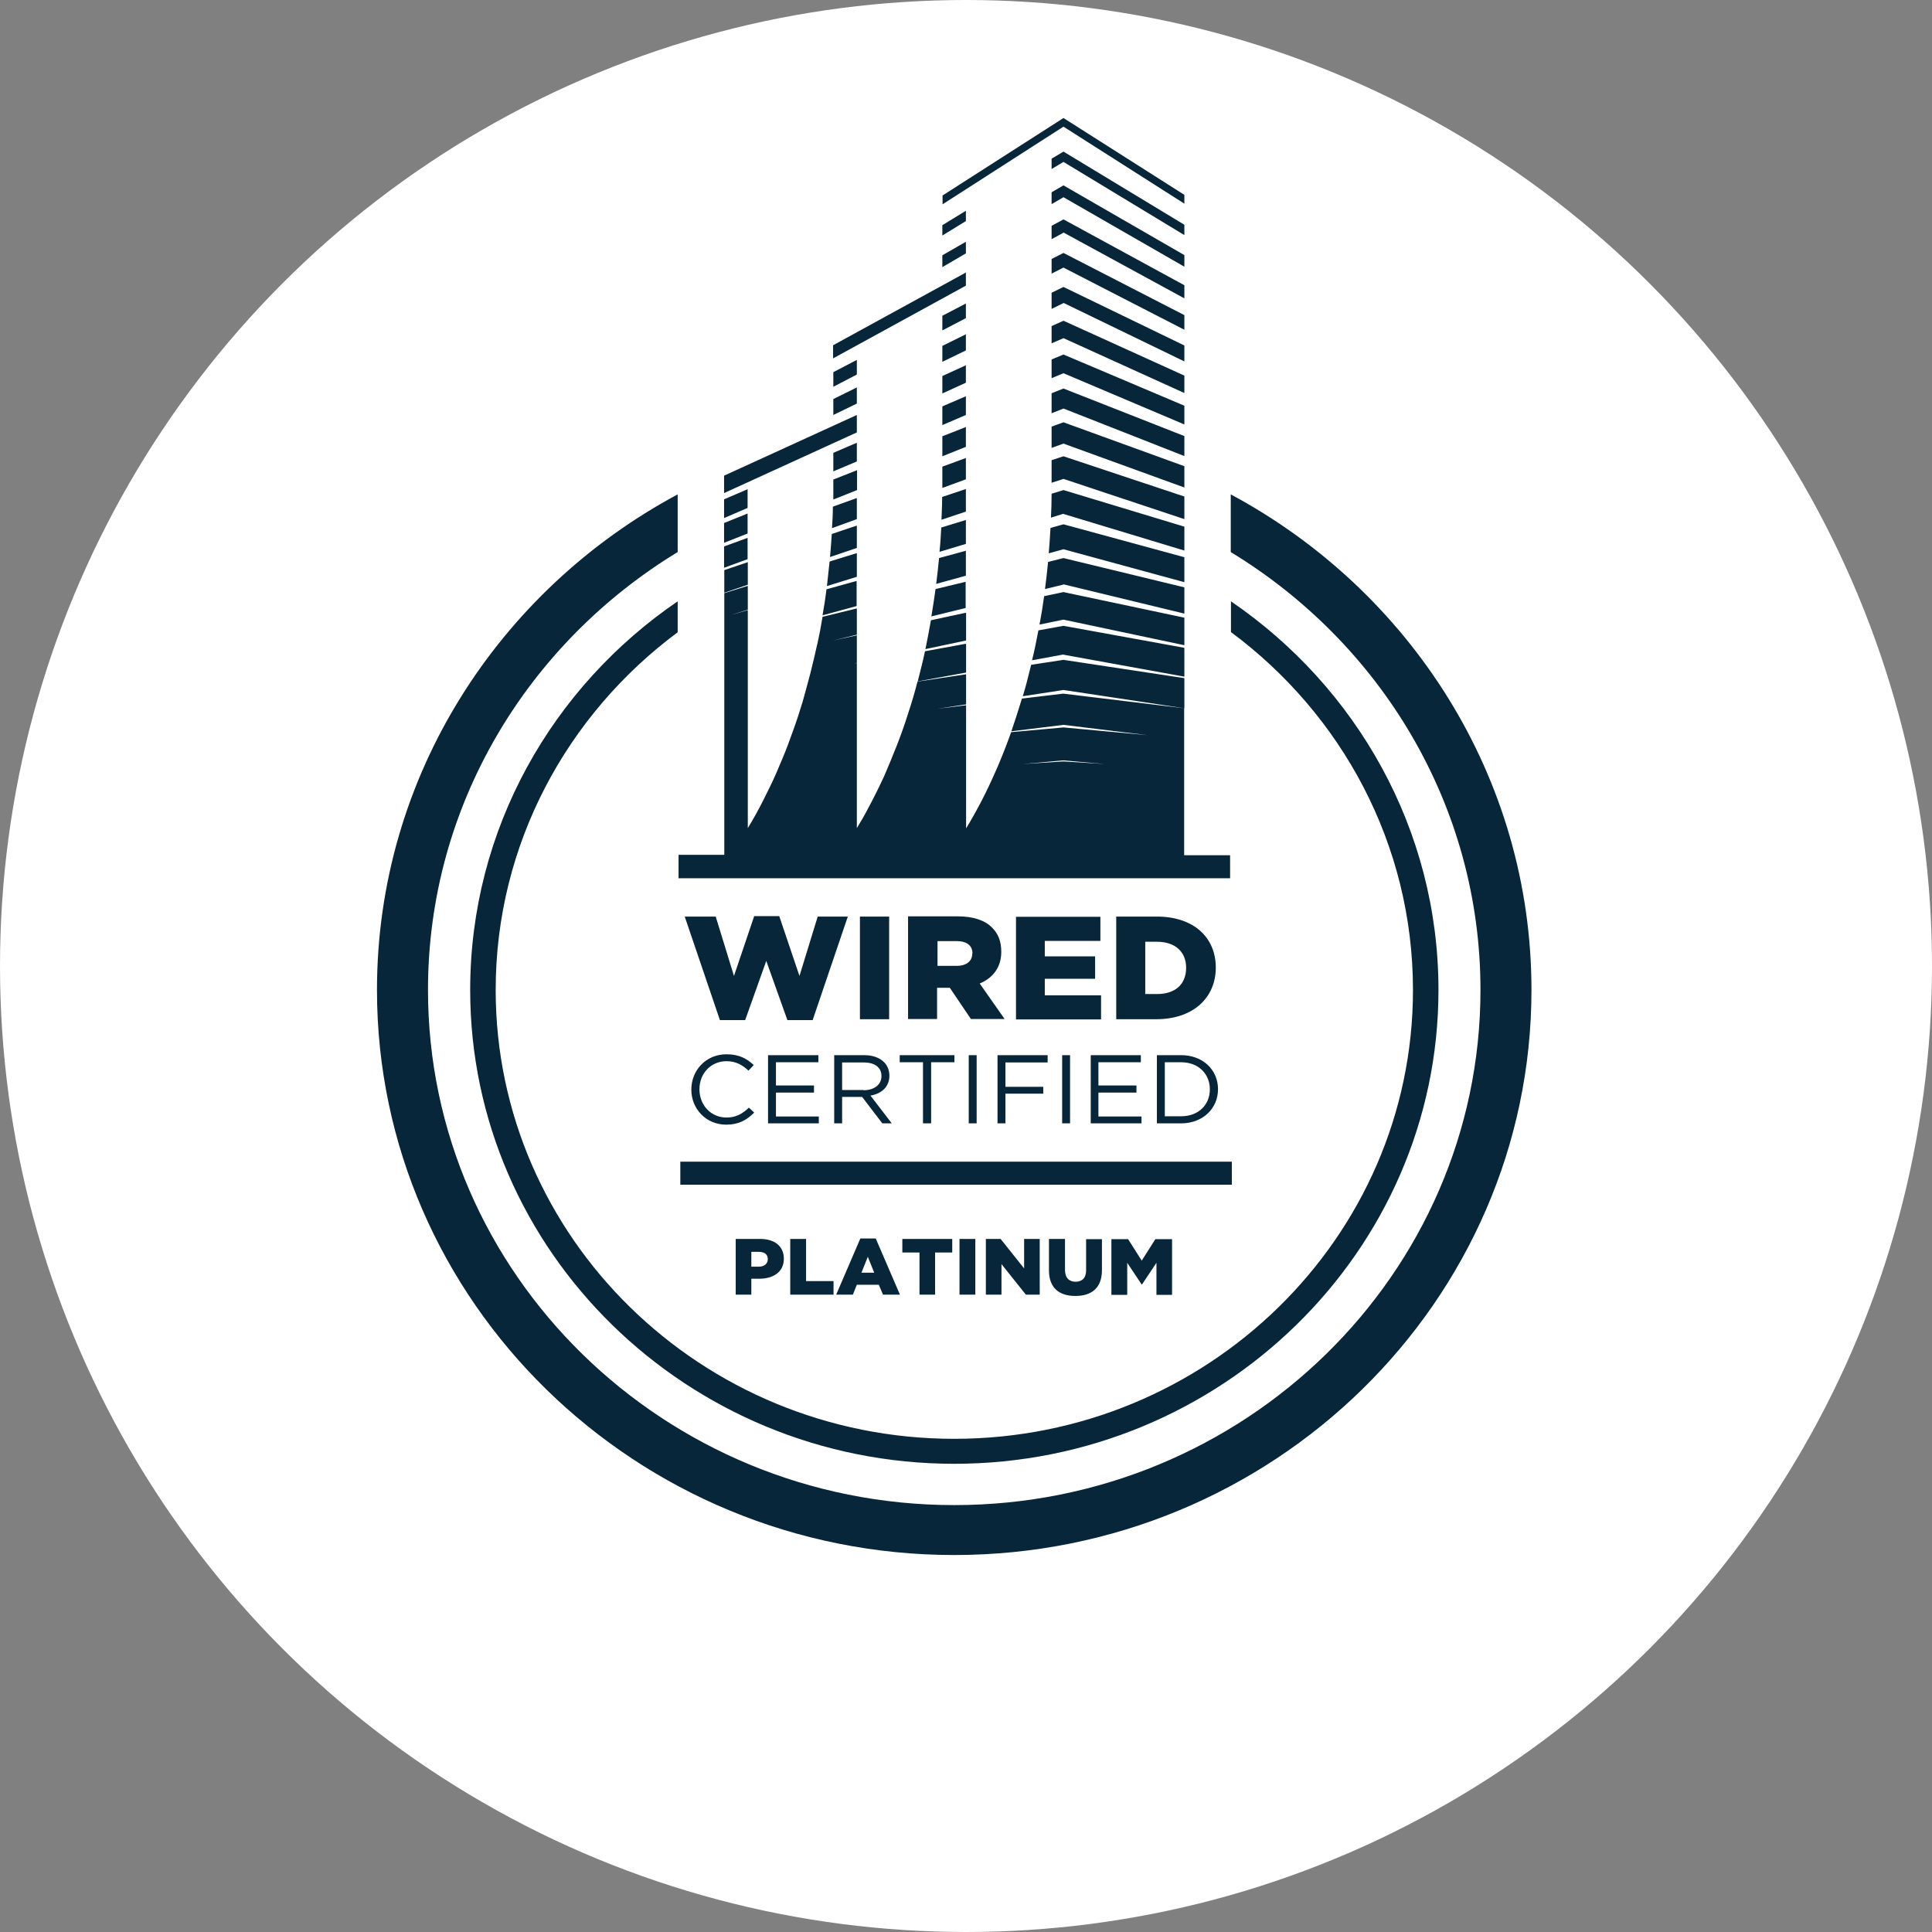 <svg width="82" height="82" viewBox="0 0 82 82" fill="none" xmlns="http://www.w3.org/2000/svg">
<rect x="0" y="0" width="82" height="82" fill="#808080" stroke="none"/>
<circle cx="41" cy="41" r="41" fill="white"/>
<g clip-path="url(#clip0_2007_296)">
<path d="M28.763 26.828V25.522C23.436 29.157 19.956 35.194 19.956 42.017C19.956 53.104 29.174 62.128 40.5 62.128C51.826 62.128 61.053 53.104 61.053 42.017C61.053 35.194 57.564 29.157 52.246 25.522V26.828C56.939 30.308 59.971 35.824 59.971 42.017C59.971 52.529 51.239 61.068 40.5 61.068C29.761 61.068 21.038 52.52 21.038 42.017C21.038 35.824 24.08 30.308 28.773 26.828M44.344 42.236V41.542H46.48V40.592H44.344V39.934H46.704V38.911H43.122V43.268H46.732V42.245H44.344V42.236ZM41.265 40.473C41.265 40.793 41.023 40.994 40.603 40.994H39.791V39.943H40.603C41.013 39.943 41.274 40.117 41.274 40.464L41.265 40.473ZM42.646 43.259L41.582 41.743C42.133 41.514 42.497 41.067 42.497 40.4C42.497 39.953 42.366 39.624 42.105 39.368C41.806 39.067 41.33 38.893 40.649 38.893H38.541V43.25H39.772V41.925H40.313L41.209 43.25H42.636L42.646 43.259ZM39.52 47.679V45.085H40.509V44.784H38.186V45.085H39.175V47.679H39.511H39.52ZM41.452 44.784H41.116V47.679H41.452V44.784ZM44.465 44.784H42.338V47.679H42.674V46.419H44.279V46.127H42.674V45.094H44.465V44.793V44.784ZM45.417 44.784H45.081V47.679H45.417V44.784ZM48.43 44.784H46.294V47.679H48.449V47.387H46.62V46.373H48.234V46.072H46.62V45.085H48.421V44.784H48.43ZM48.608 39.971H49.111C49.848 39.971 50.343 40.373 50.343 41.076C50.343 41.797 49.858 42.19 49.111 42.19H48.608V39.971ZM49.093 38.902H47.376V43.259H49.065C50.669 43.259 51.602 42.327 51.602 41.067C51.602 39.797 50.679 38.902 49.093 38.902ZM51.35 46.236C51.35 46.885 50.875 47.378 50.128 47.378H49.438V45.085H50.128C50.875 45.085 51.35 45.588 51.35 46.236ZM51.696 46.227C51.696 45.405 51.052 44.784 50.128 44.784H49.102V47.679H50.128C51.052 47.679 51.696 47.049 51.696 46.227ZM52.283 49.305H28.875V50.282H52.283V49.305ZM36.647 46.264H35.742V45.094H36.656C37.132 45.094 37.412 45.304 37.412 45.67C37.412 46.044 37.095 46.273 36.647 46.273M37.85 47.679L36.945 46.501C37.412 46.419 37.748 46.136 37.748 45.652C37.748 45.131 37.328 44.784 36.675 44.784H35.406V47.679H35.742V46.556H36.591L37.449 47.679H37.86H37.85ZM36.498 43.259H37.738V38.902H36.498V43.259ZM29.687 46.227C29.687 45.551 30.181 45.04 30.834 45.04C31.235 45.04 31.515 45.204 31.767 45.441L31.991 45.204C31.693 44.93 31.375 44.747 30.834 44.747C29.967 44.747 29.342 45.423 29.342 46.245C29.342 47.067 29.967 47.734 30.825 47.734C31.357 47.734 31.702 47.533 32.01 47.222L31.786 47.012C31.506 47.277 31.235 47.432 30.834 47.432C30.181 47.432 29.687 46.912 29.687 46.236M29.062 38.902L30.555 43.295H31.627L32.523 40.784L33.419 43.295H34.492L35.984 38.902H34.706L33.932 41.423L33.074 38.884H32.01L31.152 41.423L30.377 38.902H29.071H29.062ZM32.934 47.387V46.373H34.548V46.072H32.934V45.085H34.734V44.784H32.598V47.679H34.753V47.387H32.924H32.934ZM31.889 53.762V53.132H32.206C32.448 53.132 32.588 53.241 32.588 53.442C32.588 53.634 32.439 53.762 32.206 53.762H31.889ZM31.889 54.949V54.273H32.224C32.831 54.273 33.269 53.981 33.269 53.424C33.269 52.894 32.878 52.584 32.262 52.584H31.226V54.949H31.898H31.889ZM34.212 54.374V52.584H33.54V54.949H35.378V54.374H34.202H34.212ZM37.104 54.017H36.563L36.833 53.342L37.104 54.017ZM37.16 52.565H36.516L35.49 54.949H36.199L36.367 54.529H37.3L37.477 54.949H38.196L37.169 52.565H37.16ZM39.688 54.949V53.159H40.416V52.584H38.298V53.159H39.026V54.949H39.698H39.688ZM41.396 52.584H40.724V54.949H41.396V52.584ZM42.506 54.949V53.652L43.541 54.949H44.129V52.584H43.467V53.835L42.469 52.584H41.843V54.949H42.506ZM46.098 52.584V53.917C46.098 54.246 45.921 54.401 45.65 54.401C45.38 54.401 45.202 54.237 45.202 53.899V52.584H44.521V53.917C44.521 54.657 44.95 55.004 45.641 55.004C46.331 55.004 46.77 54.666 46.77 53.908V52.593H46.089L46.098 52.584ZM47.843 54.949V53.597L48.458 54.52H48.468L49.083 53.597V54.958H49.746V52.593H49.037L48.458 53.506L47.88 52.593H47.171V54.958H47.824L47.843 54.949ZM30.732 24.098L31.73 23.732V22.828L30.732 23.193V24.098ZM31.739 23.86L30.741 24.198V25.157L31.739 24.819V23.86ZM30.732 23.038L31.73 22.645V21.796L30.732 22.198V23.047V23.038ZM30.732 21.988L31.73 21.558V20.764L30.732 21.193V21.988ZM30.732 20.928L36.367 18.353V17.613L30.732 20.189V20.928ZM36.367 19.96L35.369 20.353V20.526C35.369 20.755 35.369 20.974 35.369 21.202L36.376 20.8V19.951L36.367 19.96ZM35.369 20.006L36.367 19.586V18.791L35.369 19.22V20.015V20.006ZM36.367 21.138L35.35 21.504C35.35 21.814 35.331 22.116 35.313 22.417L36.367 22.033V21.129V21.138ZM36.367 22.307L35.303 22.664C35.285 22.992 35.257 23.321 35.229 23.641L36.367 23.257V22.298V22.307ZM36.367 23.476L35.21 23.833C35.173 24.189 35.135 24.536 35.098 24.874L36.367 24.481V23.476ZM36.367 24.655L35.079 25.011C35.033 25.385 34.977 25.76 34.911 26.116L36.358 25.723V24.664L36.367 24.655ZM36.367 25.824L34.911 26.18C34.846 26.582 34.772 26.974 34.688 27.349L36.367 26.938V25.824ZM36.367 16.444L35.369 16.937V17.613L36.367 17.129V16.444ZM35.369 16.416L36.367 15.896V15.275L35.369 15.796V16.416ZM40.995 11.567L35.359 14.654V15.211L40.995 12.124V11.558V11.567ZM40.995 14.188L39.996 14.681V15.357L40.995 14.873V14.197V14.188ZM39.996 14.024L40.995 13.503V12.882L39.996 13.403V14.024ZM40.995 15.503L39.996 15.96V16.7L40.995 16.243V15.503ZM40.995 16.818L39.996 17.248V18.042L40.995 17.613V16.818ZM40.995 18.124L39.996 18.517V19.366L40.995 18.965V18.115V18.124ZM40.995 19.44L39.996 19.805V20.563V20.709L40.995 20.344V19.44ZM40.995 20.755L39.987 21.093C39.987 21.093 39.987 21.138 39.987 21.157C39.987 21.467 39.968 21.768 39.959 22.061L40.995 21.714V20.755ZM40.995 22.07L39.95 22.39C39.931 22.737 39.912 23.084 39.875 23.422L40.995 23.084V22.07ZM40.995 23.376L39.856 23.686C39.819 24.061 39.782 24.426 39.735 24.782L40.995 24.435V23.376ZM40.995 24.691L39.707 25.002C39.651 25.404 39.595 25.787 39.53 26.162L40.985 25.805V24.691H40.995ZM40.995 26.006L39.511 26.326C39.436 26.746 39.362 27.148 39.278 27.55L41.004 27.184V26.015L40.995 26.006ZM38.951 28.92L41.004 28.545V27.322L39.259 27.641C39.166 28.089 39.054 28.509 38.951 28.92ZM40.995 10.261L39.996 10.836V11.338L40.995 10.754V10.261ZM39.996 9.996L40.995 9.384V8.946L39.996 9.558V9.996ZM45.137 5.375L50.268 8.644V8.27L45.137 5.009L40.005 8.297V8.672L45.137 5.375ZM45.137 6.872L50.268 9.978V9.539L45.137 6.434L44.633 6.735V7.174L45.137 6.872ZM45.137 8.37L50.268 11.32V10.827L45.137 7.868L44.633 8.16V8.663L45.137 8.37ZM45.137 9.868L50.268 12.663V12.106L45.137 9.311L44.633 9.585V10.151L45.137 9.877V9.868ZM45.137 11.357L50.268 13.996V13.375L45.137 10.736L44.633 10.992V11.613L45.137 11.357ZM45.137 12.855L50.268 15.339V14.663L45.137 12.179L44.633 12.425V13.11L45.137 12.864V12.855ZM45.137 14.352L50.268 16.681V15.942L45.137 13.613L44.633 13.841V14.572L45.137 14.352ZM45.137 15.841L50.268 18.015V17.22L45.137 15.047L44.633 15.257V16.051L45.137 15.841ZM45.137 17.339L50.268 19.357V18.508L45.137 16.49L44.633 16.691V17.54L45.137 17.339ZM45.137 18.828L50.268 20.691V19.787L45.137 17.924L44.633 18.106V19.01L45.137 18.828ZM45.137 20.326L50.268 22.033V21.074L45.137 19.366L44.633 19.531V20.49L45.137 20.326ZM45.137 21.814L50.268 23.367V22.353L45.137 20.8L44.633 20.956C44.633 21.303 44.624 21.641 44.605 21.97L45.137 21.805V21.814ZM45.137 23.312L50.268 24.709V23.65L45.137 22.253L44.586 22.408C44.568 22.773 44.54 23.139 44.512 23.485L45.137 23.312ZM45.137 24.801L50.268 26.043V24.929L45.137 23.686L44.484 23.851C44.447 24.244 44.4 24.627 44.353 25.002L45.137 24.81V24.801ZM45.137 26.299L50.268 27.385V26.216L45.137 25.13L44.316 25.303C44.26 25.723 44.195 26.116 44.12 26.509L45.137 26.299ZM45.137 27.787L50.268 28.719V27.495L45.249 26.582L45.137 26.563L44.073 26.755C43.989 27.194 43.905 27.623 43.803 28.025L45.137 27.778V27.787ZM45.137 29.285L50.268 30.061V28.783L45.137 28.006L43.765 28.216C43.654 28.682 43.541 29.121 43.411 29.55L45.137 29.285ZM43.411 32.427L45.137 32.272L46.882 32.427L45.137 32.317L43.411 32.427ZM28.791 37.276H52.209V36.299H50.259V30.061L45.128 29.44L43.374 29.65C43.224 30.144 43.075 30.6 42.926 31.039L45.137 30.765L48.71 31.203L45.137 30.874L42.916 31.075C42.73 31.596 42.543 32.071 42.357 32.509C42.123 33.048 41.9 33.532 41.676 33.961C41.433 34.427 41.209 34.829 41.004 35.158V29.933L39.791 30.08L41.004 29.897V28.618L38.942 28.929C38.821 29.395 38.69 29.842 38.55 30.262C38.401 30.737 38.242 31.185 38.074 31.614C37.888 32.089 37.701 32.536 37.524 32.947C37.3 33.431 37.085 33.861 36.88 34.244C36.703 34.591 36.526 34.884 36.367 35.148V28.143L36.264 28.162L36.367 28.134V26.965L34.688 27.331C34.594 27.751 34.501 28.162 34.398 28.564C34.286 28.993 34.174 29.395 34.062 29.797C33.932 30.226 33.801 30.628 33.661 31.011C33.512 31.431 33.363 31.833 33.204 32.208C33.027 32.637 32.859 33.03 32.682 33.386C32.476 33.815 32.281 34.199 32.094 34.537C31.973 34.756 31.851 34.966 31.739 35.148V25.897L31.03 26.098L31.739 25.878V24.865L30.741 25.175V36.281H28.8V37.258L28.791 37.276ZM65 42.017C65 32.957 59.831 25.056 52.237 20.983V23.431C58.59 27.294 62.836 34.171 62.836 42.017C62.836 54.072 52.815 63.881 40.5 63.881C28.185 63.881 18.165 54.072 18.165 42.017C18.165 34.171 22.41 27.294 28.763 23.431V20.983C21.169 25.056 16 32.957 16 42.017C16 55.241 26.991 66 40.5 66C54.01 66 65 55.241 65 42.017Z" fill="#072639"/>
</g>
<defs>
<clipPath id="clip0_2007_296">
<rect width="49" height="61" fill="white" transform="translate(16 5)"/>
</clipPath>
</defs>
</svg>
